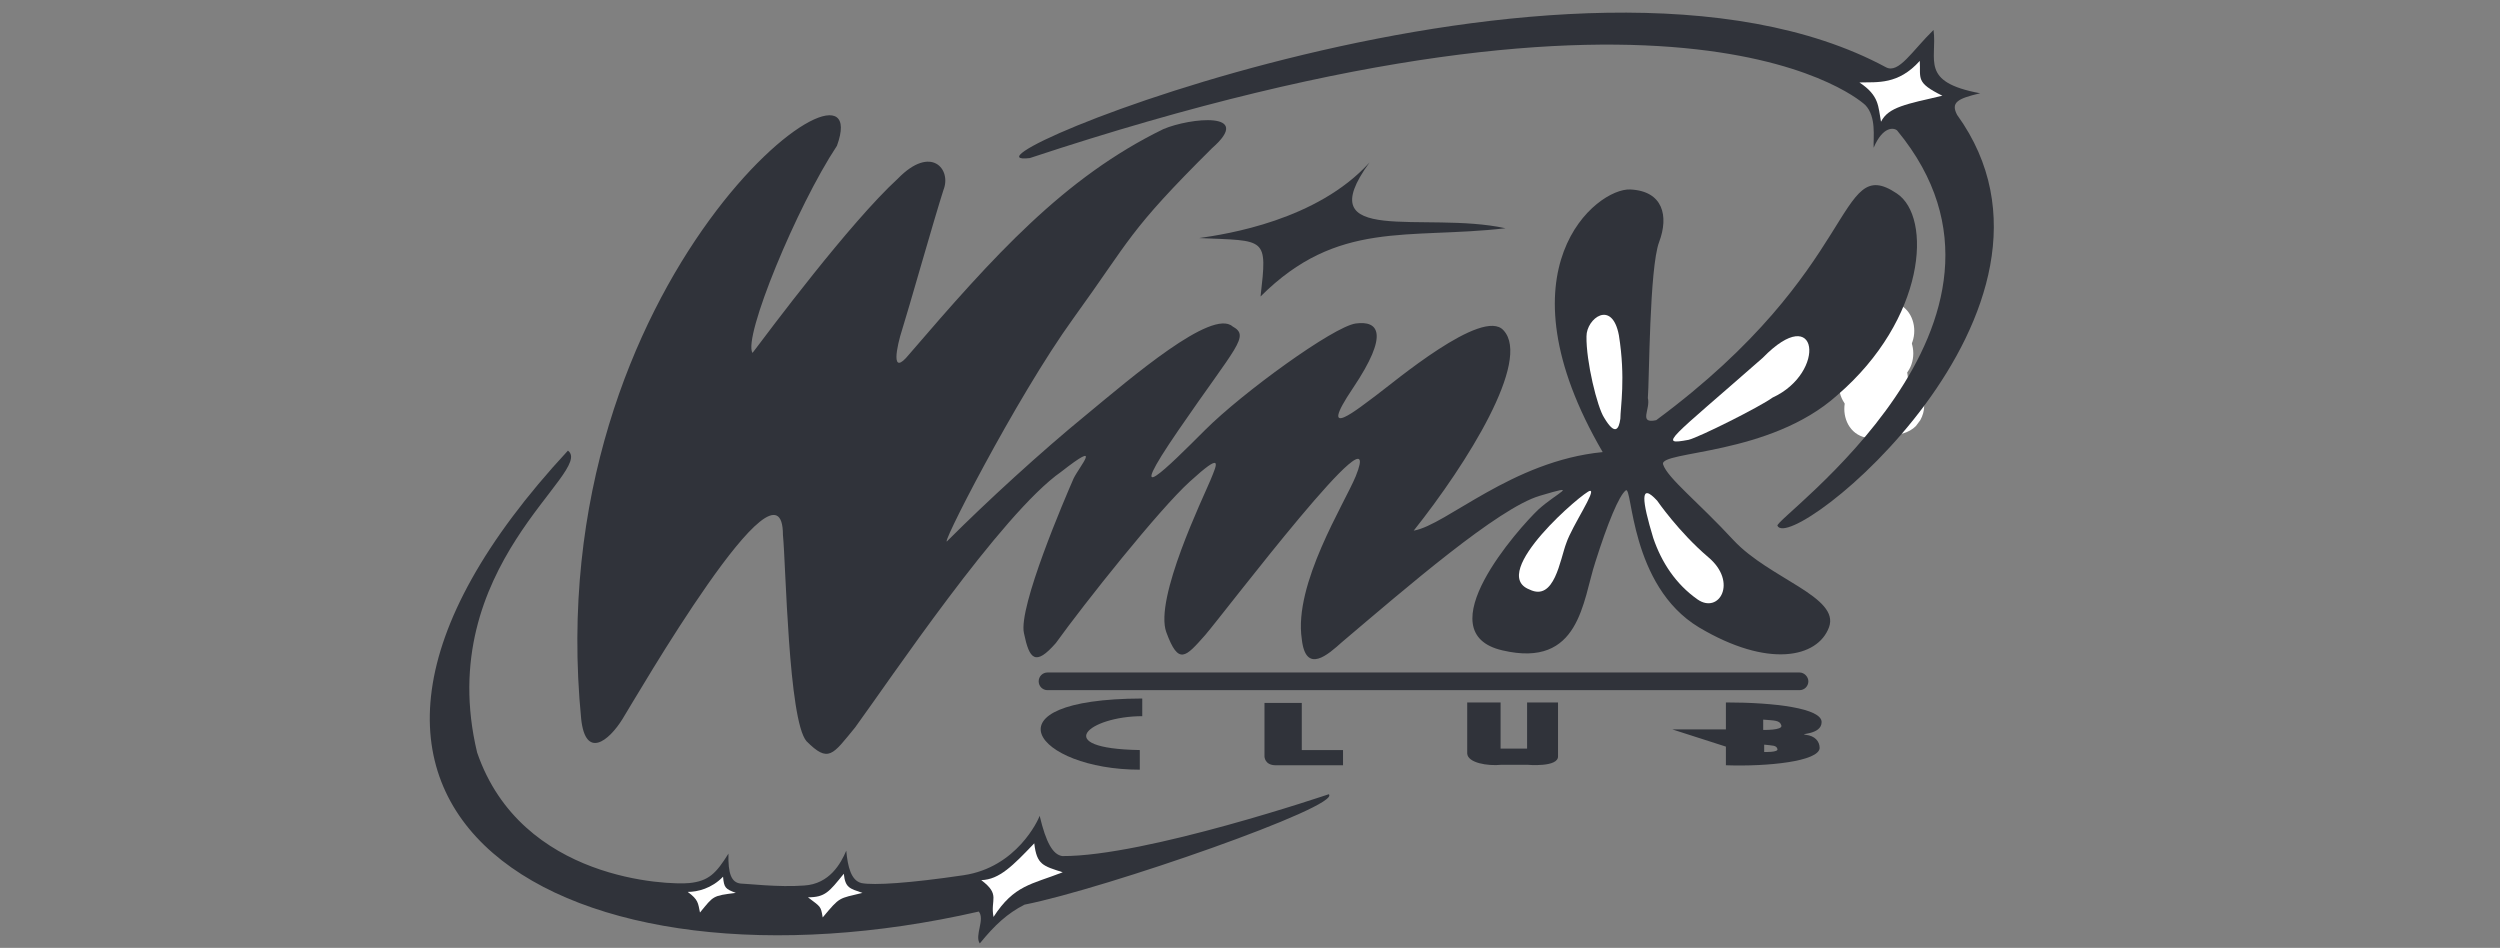 <?xml version="1.0" encoding="utf-8"?>
<!-- Generator: Adobe Illustrator 26.0.3, SVG Export Plug-In . SVG Version: 6.00 Build 0)  -->
<svg version="1.1" id="Слой_1" xmlns="http://www.w3.org/2000/svg" xmlns:xlink="http://www.w3.org/1999/xlink" x="0px" y="0px"
	 viewBox="0 0 509.3 193.1" style="enable-background:new 0 0 509.3 193.1;" xml:space="preserve">
<rect x="0" y="0" width="509.3" height="193.1" fill="#808080" stroke="none"/>
<style type="text/css">
	.st0{fill:#30333A;}
	.st1{fill:#FFFFFF;}
	.st2{fill-rule:evenodd;clip-rule:evenodd;fill:#30333A;}
	.st3{fill-rule:evenodd;clip-rule:evenodd;fill:#FFFFFF;}
</style>
<g>
	<g>
		<path class="st0" d="M381.7,86.2c7.7,0,7.7-12,0-12C374,74.2,374,86.2,381.7,86.2L381.7,86.2z"/>
	</g>
</g>
<g>
	<g>
		<path class="st1" d="M382.9,83.3c7.7,0,7.7-12,0-12C375.1,71.3,375.1,83.3,382.9,83.3L382.9,83.3z"/>
	</g>
</g>
<g>
	<g>
		<path class="st1" d="M380.4,84.4c7.7,0,7.7-12,0-12C372.7,72.4,372.7,84.4,380.4,84.4L380.4,84.4z"/>
	</g>
</g>
<g>
	<g>
		<path class="st1" d="M381.5,89.3c7.7,0,7.7-12,0-12C373.8,77.3,373.8,89.3,381.5,89.3L381.5,89.3z"/>
	</g>
</g>
<g>
	<g>
		<path class="st1" d="M392,82.6c0-0.1,0-0.1,0-0.2c0-0.8-0.1-1.6-0.5-2.3c-0.2-0.7-0.7-1.4-1.2-1.9c-0.5-0.6-1.2-1-1.9-1.2
			c-0.7-0.4-1.5-0.5-2.3-0.5c-0.5,0.1-1.1,0.1-1.6,0.2c-1,0.3-1.9,0.8-2.6,1.5c-0.3,0.4-0.6,0.8-0.9,1.2c-0.5,0.9-0.8,1.9-0.8,3
			c0,0.1,0,0.1,0,0.2c0,0.8,0.1,1.6,0.5,2.3c0.2,0.7,0.7,1.4,1.2,1.9c0.5,0.6,1.2,1,1.9,1.2c0.7,0.4,1.5,0.5,2.3,0.5
			c0.5-0.1,1.1-0.1,1.6-0.2c1-0.3,1.9-0.8,2.6-1.5c0.3-0.4,0.6-0.8,0.9-1.2C391.7,84.7,392,83.7,392,82.6L392,82.6z"/>
	</g>
</g>
<g>
	<g>
		<path class="st1" d="M384,78c7.7,0,7.7-12,0-12C376.2,66,376.2,78,384,78L384,78z"/>
	</g>
</g>
<g>
	<g>
		<path class="st1" d="M384.2,73.4c7.7,0,7.7-12,0-12C376.5,61.4,376.4,73.4,384.2,73.4L384.2,73.4z"/>
	</g>
</g>
<g>
	<path class="st2" d="M384.2,13.7c2.6,1.4,5.3-3.3,9.7-7.6c0.8,6.1-2.9,10.6,9.5,12.9c-4.7,1.1-6,1.9-4.7,4.4
		c28.6,39.6-33.8,89.9-36.6,83.7c-0.8-1.4,56.6-41.5,24.4-80.5c-0.6-0.6-2.9-1-4.8,3.5c-0.1-2.1,0.6-6.3-1.7-8.7
		c0,0-35.3-33.9-170.2,10.8C189.1,34.7,321.1-20.3,384.2,13.7L384.2,13.7z"/>
	<path class="st3" d="M378.8,16.8c3.7-0.1,7.9,0.5,12.3-4.4c0.2,3.6-0.9,4.4,4.6,7.1c-7.3,1.7-11,2.3-12.5,5.3
		C382.6,21.7,382.9,19.5,378.8,16.8L378.8,16.8z"/>
	<path class="st2" d="M115.7,91.8c-68.9,74.3,0.2,113,83.7,93.9c1.3,1.6-0.9,4.9,0.2,6.5c3.1-3.8,5.6-6.1,9.1-7.9
		c16.6-3.3,64.8-20.1,62-22.5c0,0-37.4,12.7-54.3,12.6c-1.9-0.3-3.3-2.7-4.6-8.2c-0.3,0.9-4.7,10.5-15.5,12.1
		c-10.8,1.6-18.3,2.1-20.8,1.6c-2.1-0.5-2.8-3.3-3.1-6.6c-1.1,2.6-3.4,6.8-8.6,7.1c-5.1,0.4-11.9-0.4-12.9-0.4
		c-1.9-0.2-2.6-2-2.5-6.1c-2.5,4-4,5.6-8,6c-4.1,0.4-34.2-0.4-43.2-26.6C88.1,115.3,121.3,96,115.7,91.8L115.7,91.8z"/>
	<path class="st3" d="M199.9,179.3c3.7-0.1,6.5-3,10.8-7.5c0.5,4.4,1.8,4.6,5.8,5.9c-6.4,2.5-9.9,2.6-14.1,9.1
		C201.7,183.2,203.9,182.3,199.9,179.3L199.9,179.3z"/>
	<path class="st3" d="M164.6,182.8c3.5,0,4.3-1.1,7.3-4.8c0.3,2.9,1.2,3,3.8,3.9c-4.9,1.2-4.5,0.7-8.1,5
		C167.2,184.5,167.2,184.8,164.6,182.8L164.6,182.8z"/>
	<path class="st3" d="M140.1,181.7c2,0,4.9-0.7,7.2-3.1c0.2,2.3,0.5,2.5,2.6,3.3c-4.8,0.6-4.5,0.6-7.3,4
		C142.2,184,142.3,183.3,140.1,181.7L140.1,181.7z"/>
	<path class="st2" d="M244.3,48.5c5.6-0.8,24-3.6,34.7-15.4c-12.6,17.3,11.2,9.8,27.7,13.4c-19.9,2.3-34.2-1.8-49.9,13.9
		C258.2,48.2,258,49.1,244.3,48.5L244.3,48.5z"/>
	<path class="st2" d="M118.4,146.5c0.9,8.2,5.6,4.5,8.4,0c2.8-4.5,32.7-56.3,32.7-37.5c0.6,5.9,1.1,37.7,4.8,42
		c4.5,4.5,5.3,2.8,9.9-2.8c6.8-9.3,29.8-43.6,42-52.1c8.7-6.8,3.7-1.1,2.5,1.4c-1.7,3.9-11.3,26.2-10.1,31.5c1.1,5.3,2.3,6.8,6.5,2
		c5.9-8.2,21.1-27.3,27.3-32.9c6.8-6.2,5.6-3.7,4.2-0.3c-1.4,3.4-11.5,24.2-9,31c2.5,6.8,3.9,5.1,7.9,0.6
		c3.9-4.5,37.2-48.5,30.7-32.4c-2.3,5.6-12.7,22-11,33.2c0.8,7.3,5.4,3.1,8.2,0.6c13-11,31.8-27.3,40.3-29.8
		c8.4-2.5,3.7-0.8-0.3,2.8c-3.9,3.7-23.1,25.1-7.3,28.7c15.8,3.7,16.3-10.1,18.9-18c2.5-7.9,4.8-13.5,6.2-14.6
		c1.4-1.1,0.8,19.4,14.9,27.9c14.1,8.4,24.2,6.2,26.5,0c2.3-6.2-12.1-9.9-19.4-17.7c-7.3-7.9-13.5-12.7-14.4-15.5
		c-0.8-2.8,21.7-1.7,35.5-14.1c18-15.5,19.4-36.3,12.1-41.1c-12.4-8.3-7.1,15.2-49,46.2c-3.7,0.8-1.1-2.3-1.7-4.5
		c0.3-3.4,0.3-26.5,2.3-31.8c2-5.3,0.8-10.4-5.9-10.7c-6.8-0.3-27.4,16.1-5.6,53.5c-18.5,1.8-31.9,14.9-38.5,16
		c10.9-13.7,24-34.7,18.3-40.8c-4.2-4.8-22.5,10.7-25.9,13.2c-3.4,2.5-12.4,9.9-4.8-1.4c7.6-11.3,5.1-13.8,0.6-13.2
		c-4.5,0.6-23.1,14.1-30.7,21.7c-7.6,7.6-17.2,17.2-5.4,0c11.8-17.2,14.6-19.1,11-21.1c-4.2-3.7-20.6,10.4-29.8,18
		c-9.3,7.6-20.3,17.7-28.2,25.6c-2.5,3.1,13.8-29,25.6-45.3c11.8-16.3,11-17.5,28.2-34.6c8.7-7.6-4.5-6.2-9.9-3.9
		c-20.3,9.9-34.6,25.9-51.8,45.9c-3.9,4.8-2.5-1.7-1.4-5.1c1.1-3.4,6.5-22.5,8.4-28.4c1.7-4.2-2.5-9.3-9.3-2.3
		c-9.8,9-26.2,31-29.6,35.5c-2-3.1,9-29.8,17.2-42.2C179.5,5,109.5,55.9,118.4,146.5L118.4,146.5z"/>
	<path class="st3" d="M323.2,68.5c0-3.6,5.2-7.6,6.6-0.2c1.4,8.7,0.3,14.8,0.3,17c-0.3,2.2-1.1,3.5-3.3-0.2
		C325.4,83,323.1,73.6,323.2,68.5L323.2,68.5z"/>
	<path class="st3" d="M344,89.6c-6.4,1.2-3.9,0,15.1-16.7c11.4-11.7,13.1,3,2,8.1C358.5,82.9,346.1,89.1,344,89.6L344,89.6z"/>
	<path class="st3" d="M323.9,100c-1.1,0-20.9,16.8-12.3,20.1c5.1,2.5,6.2-6.1,7.5-9.5C320.3,107.1,325.3,99.8,323.9,100L323.9,100z"
		/>
	<path class="st3" d="M337.6,102c0,0,4.4,6.4,10.4,11.5c6.1,5.1,2.2,11.7-2.2,8.6c-4.4-3.1-7.3-7.5-9-12.5
		C334.5,102,334,98.1,337.6,102L337.6,102z"/>
	<path class="st2" d="M366.6,137H213.4c-1,0-1.8,0.8-1.8,1.8c0,1,0.8,1.8,1.8,1.8h153.2c1,0,1.8-0.8,1.8-1.8
		C368.4,137.9,367.6,137,366.6,137L366.6,137z"/>
	<path class="st2" d="M257.6,143.2v10.9c0,0,0,1.8,2.3,1.8h13.7v-3.1h-8.4v-9.6H257.6L257.6,143.2z"/>
	<path class="st2" d="M298.9,143.1v10.4c0.1,1.9,4.1,2.6,7,2.3h5.2c0,0,6.5,0.6,6.3-1.8v-10.9h-6.3v9.4h-5.4v-9.4H298.9L298.9,143.1
		z"/>
	<path class="st2" d="M351.6,143.1v5.5l-10.9,0l10.9,3.5v3.8c8.6,0.3,18.9-0.8,19.1-3.5c0-1.4-1-2.5-2.8-2.7
		c-1.8-0.3,3.2,0.1,3.2-2.6C371.1,144.3,361.6,143.1,351.6,143.1L351.6,143.1z M359.2,146.6l0,2.1c0,0,4,0.1,3.7-0.9
		C362.6,146.7,361.5,146.8,359.2,146.6L359.2,146.6z M359.4,151.7l0,1.5c0,0,2.9,0.1,2.7-0.6C361.9,151.8,361.1,151.9,359.4,151.7
		L359.4,151.7z"/>
	<path class="st2" d="M232.2,156.8c-21.2,0-32.3-14.4,0.5-14.5v3.6c-10.8,0-18.9,6.6-0.5,6.9L232.2,156.8L232.2,156.8z"/>
</g>
</svg>
